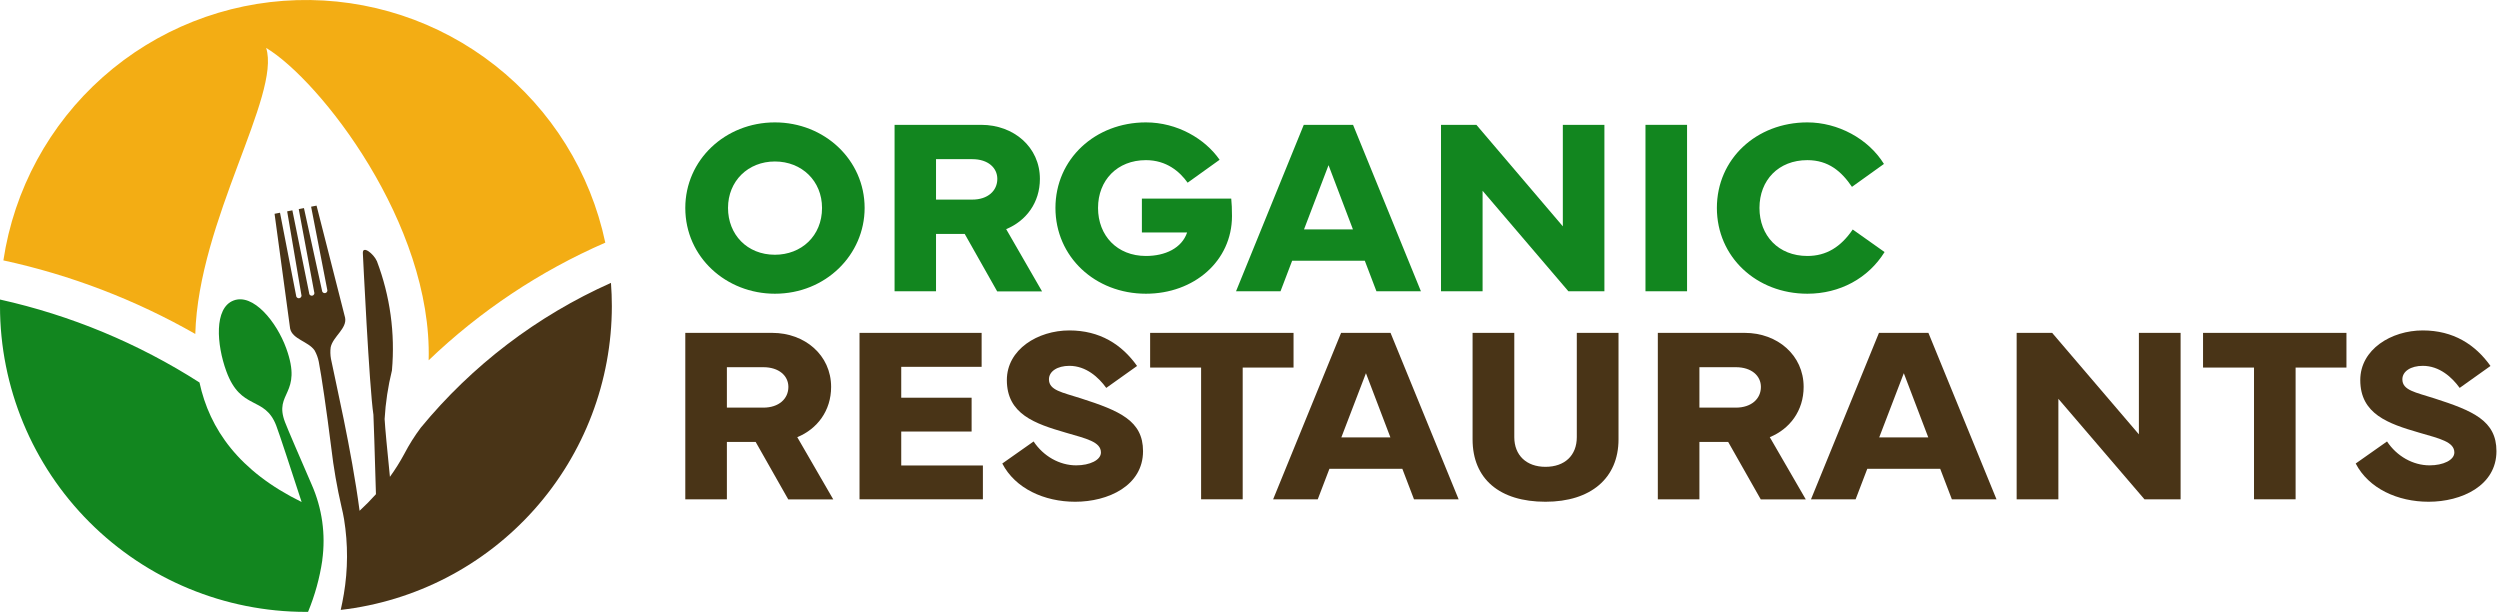 <svg width="286" height="70" viewBox="0 0 286 70" fill="none" xmlns="http://www.w3.org/2000/svg">
<path d="M0.387 29.789C1.605 21.679 5.635 14.255 11.773 8.813C17.911 3.371 25.766 0.257 33.967 0.015C42.169 -0.227 50.194 2.419 56.642 7.49C63.09 12.561 67.551 19.735 69.246 27.759C61.769 31.018 54.927 35.575 49.038 41.217C49.477 25.596 36.592 9.18 30.449 5.482C32.152 10.905 22.712 25.196 22.341 38.205C15.496 34.296 8.092 31.458 0.387 29.789Z" fill="#F3AD14"/>
<path d="M35.225 69.999H35.001C25.718 69.999 16.816 66.314 10.252 59.753C3.688 53.192 0 44.293 0 35.015C0 34.767 0 34.517 0 34.266C8.104 36.07 15.828 39.282 22.821 43.756C23.972 49.089 27.334 53.914 34.506 57.429C33.314 53.775 31.98 49.679 31.599 48.683C30.271 45.225 27.558 47.051 25.889 42.463C24.779 39.419 24.473 35.241 26.715 34.38C28.956 33.52 31.63 36.791 32.74 39.834C34.686 45.18 31.279 44.839 32.607 48.297C32.941 49.171 34.297 52.301 35.654 55.432C36.852 58.142 37.272 61.131 36.867 64.066V64.122C36.567 66.139 36.021 68.113 35.241 69.998L35.225 69.999Z" fill="#12861F"/>
<path d="M39.331 67.994C39.812 65.151 39.822 62.249 39.361 59.403C39.28 58.933 39.186 58.462 39.072 58.004C38.555 55.766 38.162 53.501 37.896 51.219C37.35 46.87 36.785 43.032 36.468 41.38C36.376 40.926 36.215 40.489 35.988 40.085C35.274 39.051 33.435 38.81 33.188 37.577L31.41 24.457L32.033 24.337L33.872 33.797C33.87 33.844 33.879 33.89 33.898 33.934C33.917 33.977 33.945 34.015 33.98 34.046C34.016 34.076 34.058 34.099 34.104 34.111C34.149 34.123 34.197 34.124 34.243 34.115C34.289 34.106 34.333 34.087 34.37 34.059C34.408 34.031 34.439 33.994 34.461 33.953C34.482 33.911 34.494 33.865 34.495 33.818C34.496 33.771 34.487 33.724 34.468 33.681L32.852 24.178L33.447 24.062L35.362 33.508C35.359 33.554 35.367 33.601 35.385 33.644C35.403 33.686 35.43 33.724 35.465 33.755C35.5 33.786 35.541 33.808 35.586 33.82C35.631 33.832 35.678 33.834 35.724 33.825C35.769 33.816 35.812 33.797 35.849 33.769C35.886 33.741 35.916 33.705 35.937 33.664C35.958 33.622 35.969 33.577 35.97 33.53C35.971 33.484 35.961 33.438 35.941 33.396L34.175 23.921L34.772 23.805L36.835 33.221C36.834 33.267 36.844 33.313 36.863 33.355C36.882 33.397 36.911 33.434 36.946 33.464C36.981 33.493 37.023 33.514 37.068 33.526C37.112 33.538 37.159 33.539 37.204 33.53C37.249 33.521 37.292 33.503 37.329 33.475C37.366 33.448 37.397 33.413 37.418 33.372C37.44 33.331 37.452 33.286 37.455 33.24C37.456 33.194 37.448 33.148 37.43 33.106L35.591 23.646L36.214 23.523L39.48 36.345C39.719 37.578 38.104 38.492 37.831 39.718C37.772 40.164 37.783 40.618 37.864 41.061C38.295 43.255 40.225 51.485 41.137 58.434C41.808 57.814 42.431 57.181 43.008 56.536C42.873 52.015 42.745 47.602 42.719 47.441C42.248 44.397 41.51 28.967 41.51 28.967C41.461 28.029 42.735 29.011 43.121 29.885C44.629 33.868 45.216 38.14 44.837 42.382C44.389 44.204 44.108 46.064 44 47.937C44.054 48.952 44.31 51.583 44.607 54.549C45.213 53.712 45.763 52.836 46.252 51.925C46.798 50.877 47.428 49.875 48.137 48.929C54.007 41.795 61.456 36.124 69.895 32.362C69.961 33.237 69.994 34.119 69.995 35.009C69.995 43.598 66.834 51.887 61.114 58.298C55.395 64.708 47.516 68.793 38.979 69.773C39.11 69.195 39.228 68.599 39.329 67.992L39.331 67.994Z" fill="#493417"/>
<path d="M83.156 57.12H78.398V38.081H88.349C92.062 38.081 95.08 40.619 95.08 44.264C95.08 46.984 93.499 49.073 91.207 50.012L95.326 57.134H90.177L86.449 50.559H83.156V57.12ZM83.156 42.007V46.633H87.319C89.118 46.633 90.191 45.61 90.191 44.264C90.191 43.002 89.132 42.007 87.319 42.007H83.156Z" fill="#493417"/>
<path d="M98.329 57.12V38.081H112.298V41.965H103.101V45.498H111.152V49.367H103.101V53.251H112.443V57.12H98.329Z" fill="#493417"/>
<path d="M114.662 53.026L118.245 50.503C119.362 52.185 121.204 53.236 123.119 53.236C124.671 53.236 125.947 52.634 125.947 51.764C125.947 50.545 124.279 50.18 121.915 49.493C118.39 48.47 115.184 47.376 115.184 43.479C115.184 39.974 118.723 37.801 122.335 37.801C125.831 37.801 128.341 39.413 130.081 41.867L126.556 44.376C125.686 43.17 124.25 41.852 122.335 41.852C120.957 41.852 120 42.483 120 43.395C120 44.656 121.509 44.881 123.641 45.568C128.094 46.998 130.763 48.133 130.763 51.61C130.763 55.578 126.76 57.4 123.003 57.4C119.463 57.4 116.142 55.886 114.662 53.026Z" fill="#493417"/>
<path d="M131.575 42.049V38.081H147.981V42.049H142.164V57.12H137.406V42.049H131.575Z" fill="#493417"/>
<path d="M145.646 57.12L153.42 38.081H159.078L166.867 57.12H161.761L160.427 53.629H152.086L150.751 57.12H145.646ZM156.264 42.694L153.449 50.04H159.063L156.264 42.694Z" fill="#493417"/>
<path d="M168.463 38.081H173.235V50.012C173.235 52.087 174.627 53.405 176.803 53.405C179.008 53.405 180.386 52.101 180.386 50.012V38.081H185.158V50.264C185.158 54.694 181.996 57.4 176.803 57.4C171.538 57.4 168.463 54.779 168.463 50.264V38.081Z" fill="#493417"/>
<path d="M194.413 57.12H189.655V38.081H199.606C203.319 38.081 206.336 40.619 206.336 44.264C206.336 46.984 204.755 49.073 202.463 50.012L206.583 57.134H201.433L197.705 50.559H194.413V57.12ZM194.413 42.007V46.633H198.576C200.374 46.633 201.448 45.61 201.448 44.264C201.448 43.002 200.389 42.007 198.576 42.007H194.413Z" fill="#493417"/>
<path d="M207.178 57.12L214.952 38.081H220.61L228.399 57.12H223.293L221.959 53.629H213.618L212.283 57.12H207.178ZM217.796 42.694L214.981 50.04H220.595L217.796 42.694Z" fill="#493417"/>
<path d="M235.478 57.12H230.705V38.081H234.767L244.689 49.69V38.081H249.461V57.12H245.327L235.478 45.624V57.12Z" fill="#493417"/>
<path d="M252.028 42.049V38.081H268.434V42.049H262.617V57.12H257.859V42.049H252.028Z" fill="#493417"/>
<path d="M269.493 53.026L273.076 50.503C274.193 52.185 276.035 53.236 277.949 53.236C279.502 53.236 280.778 52.634 280.778 51.764C280.778 50.545 279.11 50.18 276.746 49.493C273.221 48.47 270.015 47.376 270.015 43.479C270.015 39.974 273.554 37.801 277.166 37.801C280.662 37.801 283.171 39.413 284.912 41.867L281.387 44.376C280.517 43.17 279.081 41.852 277.166 41.852C275.788 41.852 274.831 42.483 274.831 43.395C274.831 44.656 276.339 44.881 278.472 45.568C282.925 46.998 285.594 48.133 285.594 51.61C285.594 55.578 281.59 57.4 277.833 57.4C274.294 57.4 270.972 55.886 269.493 53.026Z" fill="#493417"/>
<path d="M88.648 33.602C83.097 33.602 78.398 29.438 78.398 23.788C78.398 18.292 82.967 14.002 88.648 14.002C94.33 14.002 98.913 18.306 98.913 23.788C98.913 29.129 94.475 33.602 88.648 33.602ZM88.648 18.474C85.584 18.474 83.285 20.703 83.285 23.788C83.285 26.83 85.468 29.143 88.648 29.143C91.67 29.143 94.041 26.998 94.041 23.788C94.041 20.703 91.728 18.474 88.648 18.474Z" fill="#12861F"/>
<path d="M107.081 33.321H102.339V14.282H112.257C115.958 14.282 118.965 16.82 118.965 20.465C118.965 23.185 117.389 25.274 115.105 26.213L119.211 33.335H114.078L110.363 26.76H107.081V33.321ZM107.081 18.208V22.834H111.23C113.023 22.834 114.093 21.811 114.093 20.465C114.093 19.203 113.037 18.208 111.23 18.208H107.081Z" fill="#12861F"/>
<path d="M120.743 23.788C120.743 18.194 125.282 14.002 131.094 14.002C134.68 14.002 137.86 15.881 139.523 18.278L135.865 20.9C134.969 19.638 133.451 18.32 131.094 18.32C127.812 18.32 125.615 20.619 125.615 23.788C125.615 26.956 127.798 29.283 131.094 29.283C133.306 29.283 135.2 28.386 135.807 26.592H130.632V22.722H140.853C140.911 23.269 140.939 23.928 140.939 24.713C140.939 29.858 136.602 33.602 131.094 33.602C125.268 33.602 120.743 29.368 120.743 23.788Z" fill="#12861F"/>
<path d="M141.402 33.321L149.151 14.282H154.789L162.553 33.321H157.464L156.134 29.83H147.821L146.491 33.321H141.402ZM151.985 18.895L149.18 26.241H154.775L151.985 18.895Z" fill="#12861F"/>
<path d="M169.608 33.321H164.851V14.282H168.899L178.788 25.891V14.282H183.544V33.321H179.424L169.608 21.825V33.321Z" fill="#12861F"/>
<path d="M192.999 14.282V33.321H188.243V14.282H192.999Z" fill="#12861F"/>
<path d="M206.762 33.602C200.936 33.602 196.411 29.396 196.411 23.788C196.411 18.18 200.936 14.002 206.762 14.002C210.246 14.002 213.73 15.853 215.523 18.755L211.865 21.376C210.666 19.61 209.176 18.32 206.762 18.32C203.451 18.32 201.283 20.619 201.283 23.788C201.283 26.956 203.451 29.283 206.762 29.283C208.945 29.283 210.593 28.246 211.952 26.255L215.595 28.835C213.73 31.835 210.478 33.602 206.762 33.602Z" fill="#12861F"/>
</svg>
